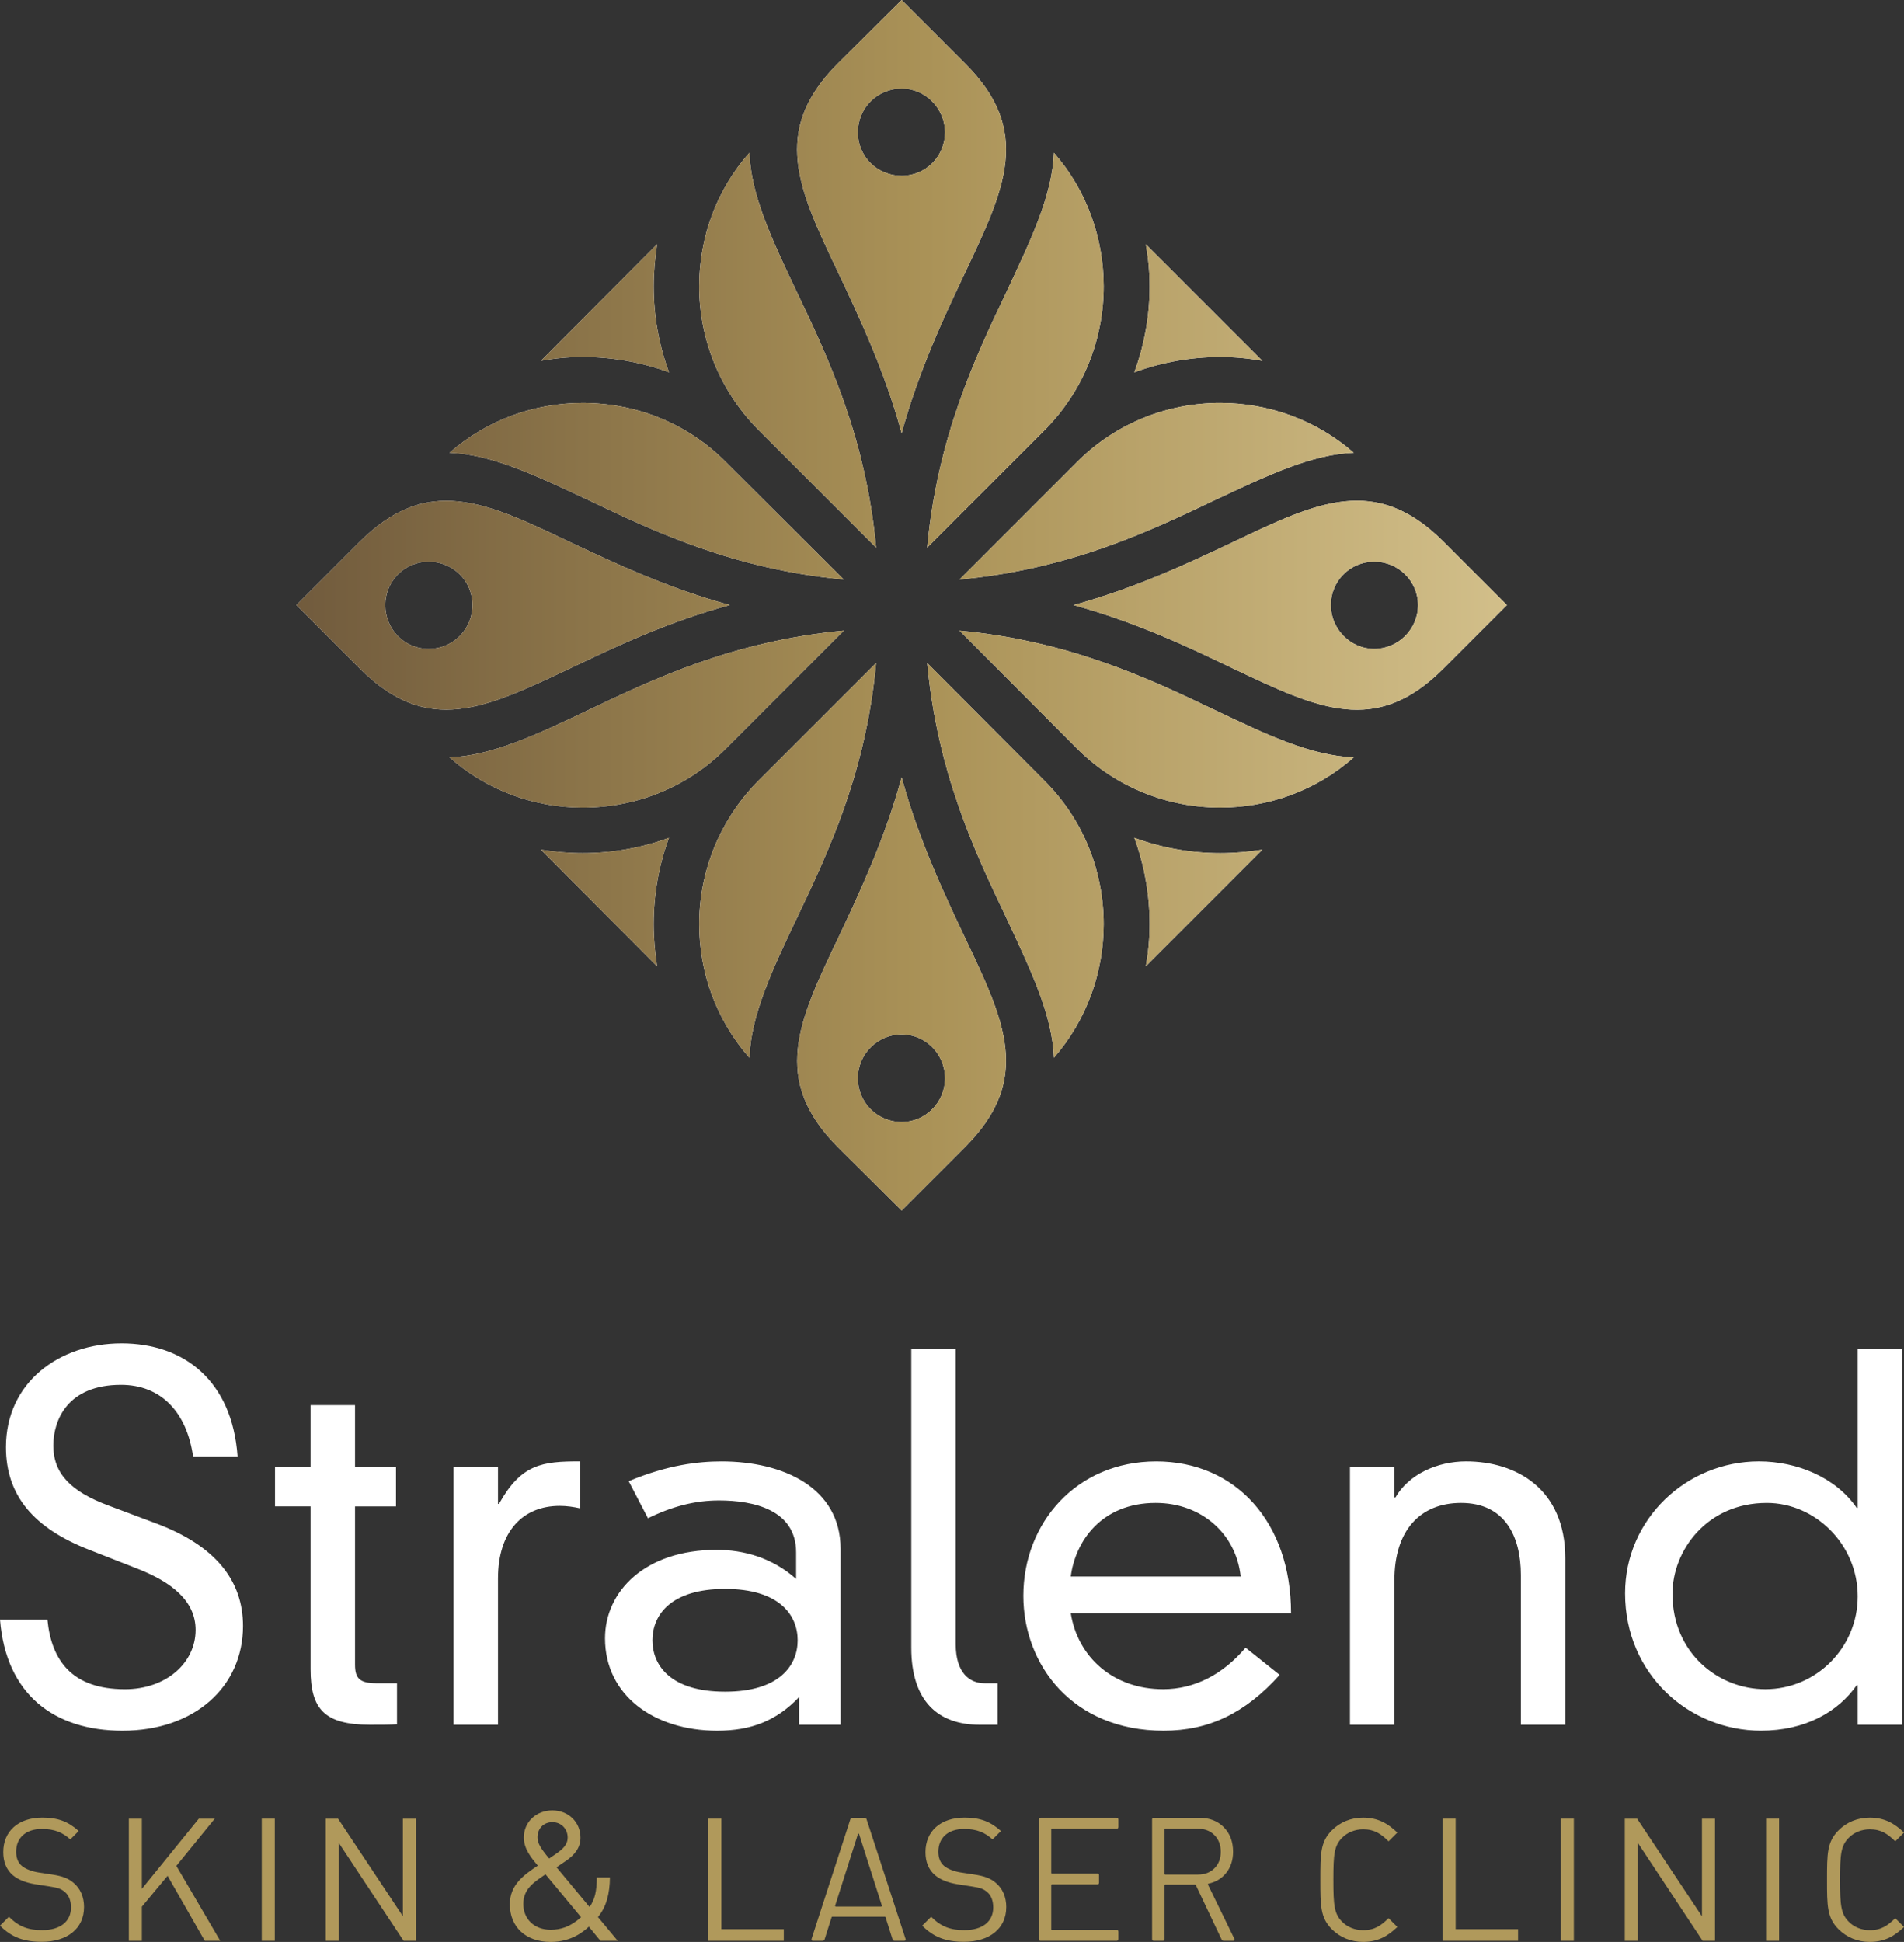 <svg xmlns="http://www.w3.org/2000/svg" xmlns:xlink="http://www.w3.org/1999/xlink" id="Laag_1" viewBox="389.6 103.97 790.09 805.55"><rect x="389.6" y="103.97" width="790.09" height="805.55" fill="#333333" stroke="none"/><defs><style>.cls-1{fill:url(#Nieuwe_verloopstaal_4);}.cls-1,.cls-2{fill-rule:evenodd;}.cls-1,.cls-2,.cls-3,.cls-4{stroke-width:0px;}.cls-2,.cls-4{fill:#fff;}.cls-3{fill:#b0995b;}</style><linearGradient id="Nieuwe_verloopstaal_4" x1="512.59" y1="355.05" x2="1014.91" y2="355.05" gradientUnits="userSpaceOnUse"><stop offset="0" stop-color="#715b3d"/><stop offset=".52" stop-color="#aa9257"/><stop offset="1" stop-color="#d2bf8a"/></linearGradient></defs><path class="cls-4" d="M1160.48,729.46h-.41c-8.81-12.71-24.8-19.27-40.58-19.27-30.13,0-55.54,23.98-55.54,54.72,0,33.61,26.64,56.98,56.36,56.98,18.44,0,31.97-7.79,39.76-18.86h.41v16.4h18.44v-155.76h-18.44v65.79ZM1160.48,766.15c0,21.31-17.22,38.53-38.33,38.53-19.47,0-38.53-14.96-38.53-39.56,0-17.83,14.14-37.71,39.15-37.71,20.08,0,37.71,17.21,37.71,38.74M1020.7,819.43h18.44v-69.07c0-28.9-20.49-40.17-41.19-40.17-11.89,0-23.77,5.33-29.31,14.96h-.41v-12.5h-18.45v106.78h18.45v-60.05c0-20.29,10.45-31.97,27.67-31.97,18.24,0,24.8,13.94,24.8,29.92v62.1ZM833.93,757.95c1.84-14.55,12.71-30.54,35.25-30.54,19.06,0,33.41,12.91,35.25,30.54h-70.5ZM906.48,787.46c-9.43,11.07-21.11,17.22-34.23,17.22-20.7,0-35.46-13.32-38.33-31.56h91.41c0-37.71-22.95-62.92-55.95-62.92s-55.13,25.41-55.13,55.75c0,28.49,20.29,55.95,58.21,55.95,18.65,0,33.82-7.17,48.16-23.16l-14.14-11.27ZM767.75,663.67v123.79c0,22.34,11.27,31.97,28.28,31.97h7.58v-17.22h-5.53c-5.94,0-11.89-4.1-11.89-16.19v-122.36h-18.44ZM720.6,784.39c0,10.45-7.58,21.32-30.13,21.32s-30.13-10.86-30.13-21.32,7.58-21.31,30.13-21.31,30.13,10.86,30.13,21.31M719.98,758.97c-9.84-8.81-21.73-12.09-33-12.09-29.72,0-46.32,17.22-46.32,36.69,0,23.78,20.5,38.33,46.52,38.33,14.14,0,24.6-4.1,34.02-13.94v11.48h17.21v-72.96c0-25.41-23.77-36.28-49.39-36.28-9.63,0-22.34,1.43-38.53,8.2l7.99,15.37c10.04-4.92,19.47-7.38,29.51-7.38,14.35,0,31.97,3.89,31.97,21.52v11.07ZM577.81,819.43h18.44v-60.67c0-19.47,10.25-30.13,25.62-30.13,2.87,0,5.74.41,8.4,1.02v-19.47c-15.58,0-24.39,1.02-33.61,17.63h-.41v-15.17h-18.44v106.78ZM518.48,712.65h-14.76v16.19h14.76v67.63c0,16.4,5.74,22.96,24.59,22.96,4.3,0,8.61,0,11.27-.2v-17.01h-8.4c-7.17,0-9.02-2.05-9.02-7.79v-65.58h17.01v-16.19h-17.01v-25.82h-18.44v25.82ZM488.19,708.15c-2.25-31.56-22.34-46.93-48.16-46.93s-47.96,16.19-47.96,43.04c0,20.09,11.48,33.61,34.64,42.63l19.88,7.79c14.14,5.53,24.18,13.32,24.18,25.41,0,13.73-12.3,24.6-29.31,24.6-21.93,0-30.54-11.89-32.18-28.9h-19.68c2.46,31.15,22.55,46.11,50.83,46.11,29.92,0,50.01-18.24,50.01-43.45,0-18.86-11.48-33.41-36.28-42.63l-19.68-7.38c-15.37-5.74-22.75-13.12-22.75-24.8,0-10.66,5.94-25.21,28.08-25.21,16.6,0,27.26,11.27,29.92,29.72h18.45Z"/><path class="cls-3" d="M1179.69,903.3l-3.63-3.63c-3.13,3.06-5.77,4.98-10.6,4.98-3.34,0-6.55-1.28-8.75-3.56-3.2-3.27-3.56-6.76-3.56-17.36s.36-14.09,3.56-17.36c2.21-2.28,5.41-3.56,8.75-3.56,4.84,0,7.47,1.92,10.6,4.98l3.63-3.63c-3.91-3.77-8.04-6.19-14.23-6.19-4.98,0-9.54,1.85-12.95,5.27-4.77,4.77-4.77,9.75-4.77,20.5s0,15.73,4.77,20.5c3.42,3.42,7.97,5.27,12.95,5.27,6.19,0,10.32-2.42,14.23-6.19M1127.86,858.4h-5.41v50.67h5.41v-50.67ZM1101.26,909.07v-50.67h-5.41v40.49l-26.9-40.49h-5.12v50.67h5.41v-40.64l26.9,40.64h5.12ZM1042.69,858.4h-5.41v50.67h5.41v-50.67ZM1019.54,909.07v-4.84h-25.9v-45.83h-5.41v50.67h31.31ZM714.84,909.07v-4.84h-25.9v-45.83h-5.41v50.67h31.31ZM969.44,903.3l-3.63-3.63c-3.13,3.06-5.77,4.98-10.6,4.98-3.35,0-6.55-1.28-8.75-3.56-3.2-3.27-3.56-6.76-3.56-17.36s.36-14.09,3.56-17.36c2.21-2.28,5.41-3.56,8.75-3.56,4.84,0,7.47,1.92,10.6,4.98l3.63-3.63c-3.91-3.77-8.04-6.19-14.23-6.19-4.98,0-9.54,1.85-12.95,5.27-4.77,4.77-4.77,9.75-4.77,20.5s0,15.73,4.77,20.5c3.41,3.42,7.97,5.27,12.95,5.27,6.19,0,10.32-2.42,14.23-6.19M625.15,866.26c0,3.09-2.34,4.97-4.82,6.71,0,0-1.96,1.36-2.86,1.96-3.54-4.3-4.82-6.33-4.82-8.82,0-3.62,2.49-6.26,6.18-6.26s6.33,2.79,6.33,6.41M630.73,899.27c-4.6,4.15-8.67,5.2-12.66,5.2-6.63,0-11.31-4.3-11.31-10.7s4.6-9.12,9.2-12.29l14.77,17.79ZM645.95,909.07l-8.22-9.87c3.47-4.15,4.9-9.65,4.97-16.43h-5.43c-.08,6.03-.83,8.97-3.01,12.29l-13.72-16.51c1.28-.9,3.99-2.71,3.99-2.71,3.39-2.34,5.95-5.28,5.95-9.57,0-6.41-4.97-11.31-11.68-11.31s-11.83,4.82-11.83,11.23c0,4.82,3.17,8.52,5.8,11.68-5.88,3.92-11.61,7.99-11.61,16.05,0,9.35,6.56,15.6,16.96,15.6,8.59,0,13.64-4.3,15.83-6.33l4.82,5.88h7.16ZM562.2,909.07v-50.67h-5.41v40.49l-26.9-40.49h-5.12v50.67h5.41v-40.64l26.9,40.64h5.13ZM503.63,858.4h-5.41v50.67h5.41v-50.67ZM481,909.07l-18.22-31.1,15.94-19.57h-6.62l-23.63,29.11v-29.11h-5.41v50.67h5.41v-14.16l10.67-12.81,15.44,26.97h6.4ZM424.48,895.12c0-4.2-1.5-7.69-4.27-10.04-2.13-1.85-4.48-2.85-9.25-3.56l-5.55-.85c-2.63-.43-5.27-1.42-6.83-2.77-1.57-1.35-2.28-3.34-2.28-5.84,0-5.62,3.91-9.4,10.67-9.4,5.34,0,8.68,1.5,11.81,4.34l3.49-3.49c-4.34-3.91-8.61-5.55-15.09-5.55-10.03,0-16.23,5.69-16.23,14.3,0,4.06,1.28,7.19,3.84,9.47,2.21,1.92,5.41,3.2,9.32,3.84l5.91.92c3.7.57,4.98,1,6.62,2.42,1.64,1.42,2.42,3.7,2.42,6.33,0,5.91-4.55,9.39-11.95,9.39-5.69,0-9.61-1.35-13.81-5.55l-3.7,3.7c4.77,4.77,9.75,6.69,17.36,6.69,10.53,0,17.51-5.48,17.51-14.38M807.17,895.12c0-4.2-1.5-7.69-4.27-10.04-2.13-1.85-4.48-2.85-9.25-3.56l-5.55-.85c-2.63-.43-5.27-1.42-6.83-2.77-1.57-1.35-2.28-3.34-2.28-5.84,0-5.62,3.91-9.4,10.67-9.4,5.34,0,8.68,1.5,11.81,4.34l3.49-3.49c-4.34-3.91-8.61-5.55-15.09-5.55-10.03,0-16.23,5.69-16.23,14.3,0,4.06,1.28,7.19,3.84,9.47,2.21,1.92,5.41,3.2,9.32,3.84l5.91.92c3.7.57,4.98,1,6.62,2.42,1.64,1.42,2.42,3.7,2.42,6.33,0,5.91-4.55,9.39-11.95,9.39-5.69,0-9.61-1.35-13.81-5.55l-3.7,3.7c4.77,4.77,9.75,6.69,17.36,6.69,10.53,0,17.51-5.48,17.51-14.38M759.99,908.48l-2.92-9.19c-.05-.15-.15-.22-.29-.22h-21.8c-.15,0-.24.07-.29.22l-2.92,9.19c-.15.39-.44.58-.88.58h-3.94c-.53,0-.73-.27-.58-.8l16.11-49.65c.15-.39.44-.58.87-.58h4.96c.44,0,.73.19.87.58l16.19,49.65.07.29c0,.34-.22.51-.66.51h-3.94c-.44,0-.73-.19-.87-.58ZM736.18,894.74c.07.07.16.11.26.11h18.81c.1,0,.18-.04.26-.11s.08-.16.04-.26l-9.48-29.75c-.05-.1-.12-.15-.22-.15s-.17.05-.22.15l-9.48,29.75c-.05.1-.04.18.04.26ZM852.95,862.55h-26.83c-.2,0-.29.1-.29.29v18.01c0,.2.1.29.29.29h18.81c.48,0,.73.24.73.73v3.06c0,.49-.24.73-.73.73h-18.81c-.2,0-.29.1-.29.29v18.3c0,.2.1.29.29.29h26.83c.48,0,.73.24.73.73v3.06c0,.49-.24.73-.73.73h-31.57c-.49,0-.73-.24-.73-.73v-49.58c0-.48.24-.73.73-.73h31.57c.48,0,.73.24.73.73v3.06c0,.49-.24.73-.73.73ZM896.55,908.56l-10.72-22.6c-.05-.15-.15-.22-.29-.22h-12.4c-.2,0-.29.1-.29.29v22.31c0,.49-.24.73-.73.73h-3.72c-.49,0-.73-.24-.73-.73v-49.58c0-.48.24-.73.73-.73h18.88c4.18,0,7.56,1.3,10.14,3.9,2.57,2.6,3.86,5.99,3.86,10.17,0,3.4-.92,6.3-2.77,8.68-1.85,2.38-4.35,3.91-7.51,4.59-.19.1-.24.22-.15.36l10.94,22.46c.05.1.07.22.07.36,0,.34-.2.51-.58.51h-3.86c-.44,0-.73-.17-.87-.51ZM872.85,862.84v18.45c0,.2.1.29.29.29h13.56c2.82,0,5.1-.87,6.85-2.62s2.63-4.03,2.63-6.85-.88-5.11-2.63-6.89c-1.75-1.77-4.03-2.66-6.85-2.66h-13.56c-.2,0-.29.1-.29.29Z"/><path class="cls-2" d="M988.26,328.31c-27.89-27.53-51.89-16.24-86.66.35-18.71,8.83-40.24,19.06-66.54,26.3,26.3,7.24,47.83,17.47,66.54,26.48,34.95,16.59,58.95,27.89,86.84,0l26.48-26.48-26.65-26.65ZM753.16,378.96l-48.89,48.89c-16.24,16.41-24.53,37.95-24.53,59.48,0,19.77,6.88,39.54,20.83,55.42.71-17.83,9.35-36.18,19.77-58.07,12.88-27,28.59-60.01,32.83-105.72h0ZM614.08,456.45l48.18,48.36c-.88-5.82-1.41-11.65-1.41-17.47,0-12.18,2.12-24.36,6.35-35.83-11.47,4.24-23.65,6.35-35.83,6.35-5.82,0-11.65-.53-17.3-1.41h0ZM865.06,504.81l48.36-48.36c-5.82.88-11.65,1.41-17.47,1.41-12,0-24.18-2.12-35.65-6.35,4.24,11.47,6.35,23.65,6.35,35.83,0,5.82-.53,11.65-1.59,17.47h0ZM913.42,253.65l-48.36-48.36c1.06,5.82,1.59,11.65,1.59,17.47,0,12.18-2.12,24.18-6.35,35.65,11.47-4.24,23.65-6.35,35.65-6.35,5.82,0,11.65.53,17.47,1.59h0ZM662.26,205.28l-48.18,48.36c5.65-1.06,11.47-1.59,17.3-1.59,12.18,0,24.36,2.12,35.83,6.35-4.24-11.47-6.35-23.47-6.35-35.65,0-5.82.53-11.65,1.41-17.47h0ZM826.94,167.34c-.71,17.83-9.53,36.01-19.77,57.89-12.88,27-28.59,60.19-32.83,105.9l48.89-48.89c16.24-16.41,24.36-37.95,24.36-59.48,0-19.77-6.88-39.71-20.65-55.42h0ZM753.16,331.13c-4.24-45.71-19.94-78.9-32.83-105.9-10.41-21.89-19.06-40.07-19.77-57.89-13.94,15.71-20.83,35.65-20.83,55.42,0,21.53,8.3,43.07,24.53,59.48l48.89,48.89ZM576.13,291.77c17.65.71,36.01,9.53,57.89,19.77,27,12.88,60.19,28.59,105.72,32.83l-48.89-48.71c-16.24-16.41-37.77-24.53-59.48-24.53-19.77,0-39.54,6.88-55.25,20.65h0ZM739.75,365.55c-45.54,4.24-78.72,19.94-105.72,32.83-21.89,10.41-40.24,19.06-57.89,19.77,15.71,13.94,35.48,20.83,55.25,20.83,21.71,0,43.24-8.12,59.48-24.53l48.89-48.89ZM826.94,542.76c13.77-15.89,20.65-35.65,20.65-55.42,0-21.53-8.12-43.07-24.53-59.48l-48.71-48.89c4.24,45.71,19.94,78.72,32.83,105.72,10.24,21.89,19.06,40.24,19.77,58.07h0ZM951.37,418.15c-17.83-.71-36.01-9.35-57.89-19.77-27-12.88-60.19-28.59-105.72-32.83l48.71,48.89c16.41,16.41,37.95,24.53,59.48,24.53,19.77,0,39.71-6.88,55.42-20.83h0ZM787.75,344.37c45.54-4.24,78.72-19.94,105.72-32.83,21.89-10.24,40.07-19.06,57.89-19.77-15.71-13.77-35.65-20.65-55.42-20.65-21.53,0-43.07,8.12-59.48,24.53l-48.71,48.71ZM790.4,579.47c27.53-27.89,16.24-51.72-.35-86.49-8.83-18.71-19.06-40.24-26.3-66.54-7.24,26.3-17.47,47.83-26.3,66.54-16.59,34.77-28.06,58.77-.18,86.84l26.48,26.3,26.65-26.65ZM763.75,569.41c9.88,0,18-8.12,18-18.18s-8.12-18.18-18-18.18-18.18,8.12-18.18,18.18,8.12,18.18,18.18,18.18h0ZM539.24,381.61c27.89,27.71,51.72,16.24,86.49-.18,18.89-9,40.24-19.24,66.72-26.48-26.48-7.24-47.83-17.47-66.72-26.3-34.77-16.59-58.77-27.89-86.84,0l-26.3,26.3,26.65,26.65ZM549.48,354.96c0,10.06,7.94,18.18,18,18.18s18.18-8.12,18.18-18.18-8.12-18-18.18-18-18,8.12-18,18h0ZM737.1,130.45c-27.71,27.89-16.24,51.89.35,86.66,8.83,18.71,19.06,40.24,26.3,66.54,7.24-26.3,17.47-47.83,26.3-66.54,16.59-34.95,28.06-58.95,0-86.84l-26.3-26.3-26.65,26.48ZM763.75,140.69c-10.06,0-18.18,8.12-18.18,18.18s8.12,18,18.18,18,18-8.12,18-18-8.12-18.18-18-18.18h0ZM978.02,354.96c0-9.88-8.12-18-18.18-18s-18,8.12-18,18,8.12,18.18,18,18.18,18.18-8.12,18.18-18.18h0Z"/><path class="cls-1" d="M988.26,328.31c-27.89-27.53-51.89-16.24-86.66.35-18.71,8.83-40.24,19.06-66.54,26.3,26.3,7.24,47.83,17.47,66.54,26.48,34.95,16.59,58.95,27.89,86.84,0l26.48-26.48-26.65-26.65ZM753.16,378.96l-48.89,48.89c-16.24,16.41-24.53,37.95-24.53,59.48,0,19.77,6.88,39.54,20.83,55.42.71-17.83,9.35-36.18,19.77-58.07,12.88-27,28.59-60.01,32.83-105.72h0ZM614.08,456.45l48.18,48.36c-.88-5.82-1.41-11.65-1.41-17.47,0-12.18,2.12-24.36,6.35-35.83-11.47,4.24-23.65,6.35-35.83,6.35-5.82,0-11.65-.53-17.3-1.41h0ZM865.06,504.81l48.36-48.36c-5.82.88-11.65,1.41-17.47,1.41-12,0-24.18-2.12-35.65-6.35,4.24,11.47,6.35,23.65,6.35,35.83,0,5.82-.53,11.65-1.59,17.47h0ZM913.42,253.65l-48.36-48.36c1.06,5.82,1.59,11.65,1.59,17.47,0,12.18-2.12,24.18-6.35,35.65,11.47-4.24,23.65-6.35,35.65-6.35,5.82,0,11.65.53,17.47,1.59h0ZM662.26,205.28l-48.18,48.36c5.65-1.06,11.47-1.59,17.3-1.59,12.18,0,24.36,2.12,35.83,6.35-4.24-11.47-6.35-23.47-6.35-35.65,0-5.82.53-11.65,1.41-17.47h0ZM826.94,167.34c-.71,17.83-9.53,36.01-19.77,57.89-12.88,27-28.59,60.19-32.83,105.9l48.89-48.89c16.24-16.41,24.36-37.95,24.36-59.48,0-19.77-6.88-39.71-20.65-55.42h0ZM753.16,331.13c-4.24-45.71-19.94-78.9-32.83-105.9-10.41-21.89-19.06-40.07-19.77-57.89-13.94,15.71-20.83,35.65-20.83,55.42,0,21.53,8.3,43.07,24.53,59.48l48.89,48.89ZM576.13,291.77c17.65.71,36.01,9.53,57.89,19.77,27,12.88,60.19,28.59,105.72,32.83l-48.89-48.71c-16.24-16.41-37.77-24.53-59.48-24.53-19.77,0-39.54,6.88-55.25,20.65h0ZM739.75,365.55c-45.54,4.24-78.72,19.94-105.72,32.83-21.89,10.41-40.24,19.06-57.89,19.77,15.71,13.94,35.48,20.83,55.25,20.83,21.71,0,43.24-8.12,59.48-24.53l48.89-48.89ZM826.94,542.76c13.77-15.89,20.65-35.65,20.65-55.42,0-21.53-8.12-43.07-24.53-59.48l-48.71-48.89c4.24,45.71,19.94,78.72,32.83,105.72,10.24,21.89,19.06,40.24,19.77,58.07h0ZM951.37,418.15c-17.83-.71-36.01-9.35-57.89-19.77-27-12.88-60.19-28.59-105.72-32.83l48.71,48.89c16.41,16.41,37.95,24.53,59.48,24.53,19.77,0,39.71-6.88,55.42-20.83h0ZM787.75,344.37c45.54-4.24,78.72-19.94,105.72-32.83,21.89-10.24,40.07-19.06,57.89-19.77-15.71-13.77-35.65-20.65-55.42-20.65-21.53,0-43.07,8.12-59.48,24.53l-48.71,48.71ZM790.4,579.47c27.53-27.89,16.24-51.72-.35-86.49-8.83-18.71-19.06-40.24-26.3-66.54-7.24,26.3-17.47,47.83-26.3,66.54-16.59,34.77-28.06,58.77-.18,86.84l26.48,26.3,26.65-26.65ZM763.75,569.41c9.88,0,18-8.12,18-18.18s-8.12-18.18-18-18.18-18.18,8.12-18.18,18.18,8.12,18.18,18.18,18.18h0ZM539.24,381.61c27.89,27.71,51.72,16.24,86.49-.18,18.89-9,40.24-19.24,66.72-26.48-26.48-7.24-47.83-17.47-66.72-26.3-34.77-16.59-58.77-27.89-86.84,0l-26.3,26.3,26.65,26.65ZM549.48,354.96c0,10.06,7.94,18.18,18,18.18s18.18-8.12,18.18-18.18-8.12-18-18.18-18-18,8.12-18,18h0ZM737.1,130.45c-27.71,27.89-16.24,51.89.35,86.66,8.83,18.71,19.06,40.24,26.3,66.54,7.24-26.3,17.47-47.83,26.3-66.54,16.59-34.95,28.06-58.95,0-86.84l-26.3-26.3-26.65,26.48ZM763.75,140.69c-10.06,0-18.18,8.12-18.18,18.18s8.12,18,18.18,18,18-8.12,18-18-8.12-18.18-18-18.18h0ZM978.02,354.96c0-9.88-8.12-18-18.18-18s-18,8.12-18,18,8.12,18.18,18,18.18,18.18-8.12,18.18-18.18h0Z"/></svg>